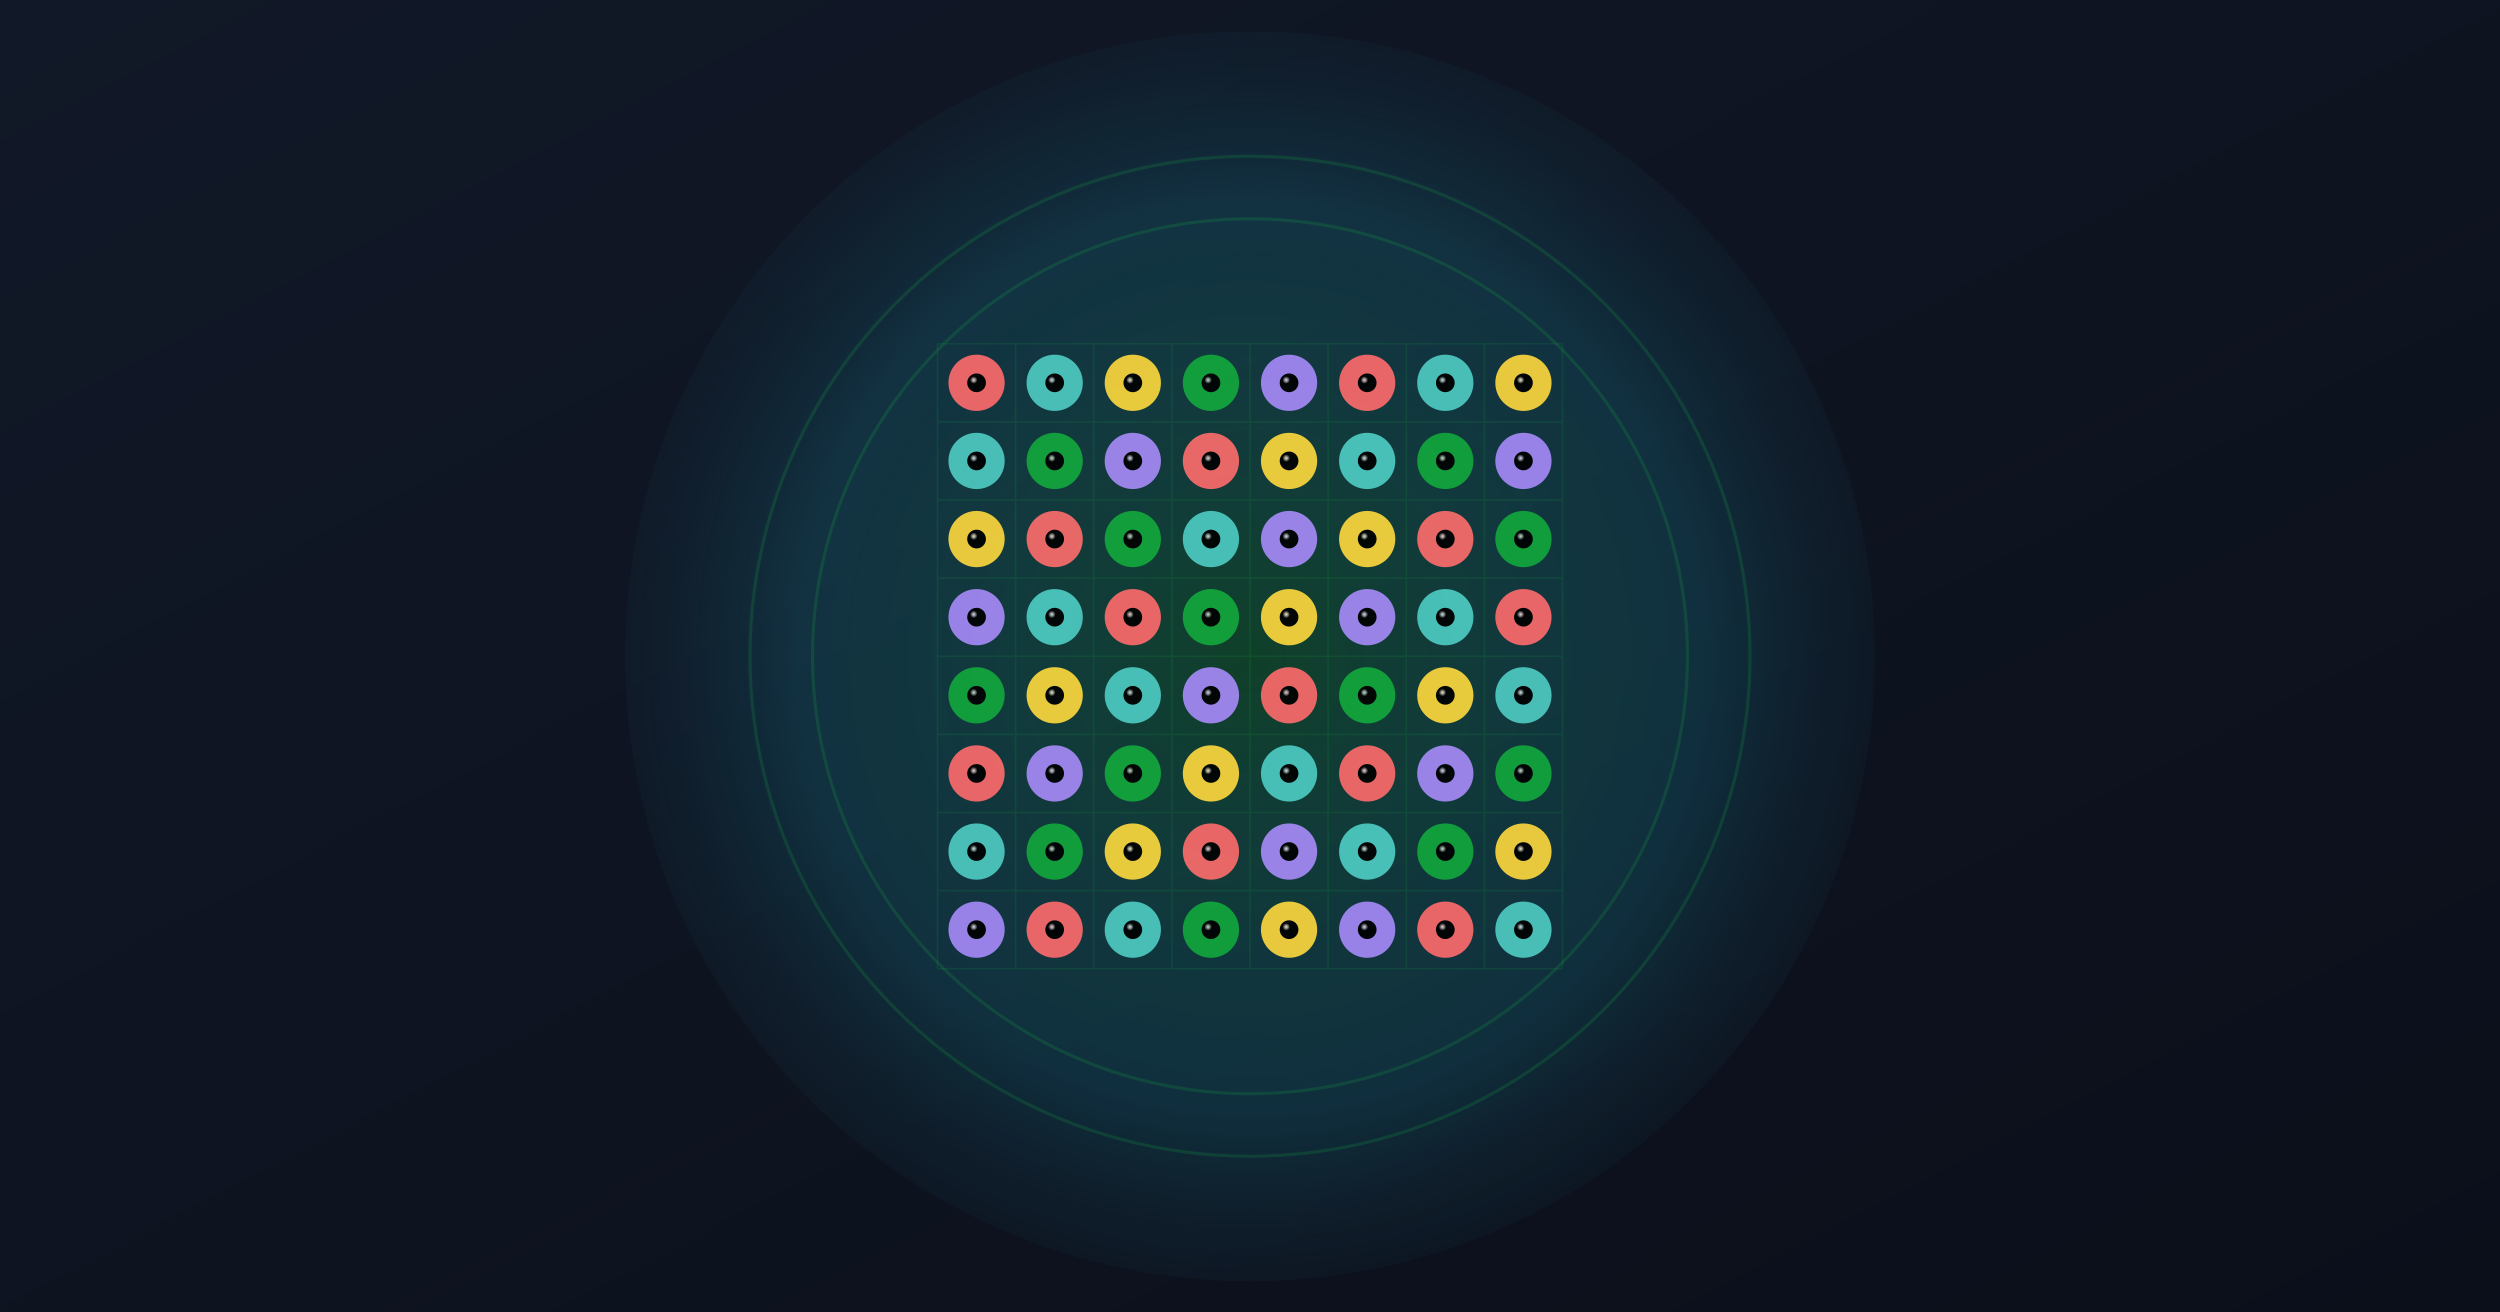 <svg xmlns="http://www.w3.org/2000/svg" width="1600" height="840" viewBox="0 0 1600 840" role="img" aria-labelledby="title desc">
  <rect x="0" y="0" width="1600" height="840" fill="#333333" stroke="none"/>
  <title id="title">拼豆图案生成器</title>
  <desc id="desc">Colorful perler bead pattern generator with pixel grid and glowing effects</desc>
  <defs>
    <linearGradient id="bg" x1="0%" y1="0%" x2="100%" y2="100%">
      <stop offset="0%" stop-color="#111827" />
      <stop offset="100%" stop-color="#0b0f1a" />
    </linearGradient>
    <radialGradient id="glow1" cx="50%" cy="50%" r="60%">
      <stop offset="0%" stop-color="#12A83C" stop-opacity="0.3" />
      <stop offset="60%" stop-color="#22d3ee" stop-opacity="0.15" />
      <stop offset="100%" stop-color="#111827" stop-opacity="0" />
    </radialGradient>
    <radialGradient id="beadGradient" cx="35%" cy="35%">
      <stop offset="0%" stop-color="#ffffff" stop-opacity="0.8" />
      <stop offset="40%" offset-opacity="0.3" />
      <stop offset="100%" offset-opacity="0" />
    </radialGradient>
  </defs>
  
  <!-- Background -->
  <rect width="100%" height="100%" fill="url(#bg)" />
  
  <!-- Glow effect -->
  <circle cx="800" cy="420" r="400" fill="url(#glow1)" />
  
  <!-- Pixel grid overlay -->
  <g opacity="0.15" stroke="#12A83C" stroke-width="1" fill="none">
    <line x1="600" y1="220" x2="1000" y2="220" />
    <line x1="600" y1="270" x2="1000" y2="270" />
    <line x1="600" y1="320" x2="1000" y2="320" />
    <line x1="600" y1="370" x2="1000" y2="370" />
    <line x1="600" y1="420" x2="1000" y2="420" />
    <line x1="600" y1="470" x2="1000" y2="470" />
    <line x1="600" y1="520" x2="1000" y2="520" />
    <line x1="600" y1="570" x2="1000" y2="570" />
    <line x1="600" y1="620" x2="1000" y2="620" />
    
    <line x1="600" y1="220" x2="600" y2="620" />
    <line x1="650" y1="220" x2="650" y2="620" />
    <line x1="700" y1="220" x2="700" y2="620" />
    <line x1="750" y1="220" x2="750" y2="620" />
    <line x1="800" y1="220" x2="800" y2="620" />
    <line x1="850" y1="220" x2="850" y2="620" />
    <line x1="900" y1="220" x2="900" y2="620" />
    <line x1="950" y1="220" x2="950" y2="620" />
    <line x1="1000" y1="220" x2="1000" y2="620" />
  </g>
  
  <!-- Colorful beads pattern -->
  <g opacity="0.9">
    <!-- Row 1 -->
    <circle cx="625" cy="245" r="18" fill="#FF6B6B"><circle cx="625" cy="245" r="6" fill="url(#beadGradient)" /></circle>
    <circle cx="675" cy="245" r="18" fill="#4ECDC4"><circle cx="675" cy="245" r="6" fill="url(#beadGradient)" /></circle>
    <circle cx="725" cy="245" r="18" fill="#FFD93D"><circle cx="725" cy="245" r="6" fill="url(#beadGradient)" /></circle>
    <circle cx="775" cy="245" r="18" fill="#12A83C"><circle cx="775" cy="245" r="6" fill="url(#beadGradient)" /></circle>
    <circle cx="825" cy="245" r="18" fill="#A78BFA"><circle cx="825" cy="245" r="6" fill="url(#beadGradient)" /></circle>
    <circle cx="875" cy="245" r="18" fill="#FF6B6B"><circle cx="875" cy="245" r="6" fill="url(#beadGradient)" /></circle>
    <circle cx="925" cy="245" r="18" fill="#4ECDC4"><circle cx="925" cy="245" r="6" fill="url(#beadGradient)" /></circle>
    <circle cx="975" cy="245" r="18" fill="#FFD93D"><circle cx="975" cy="245" r="6" fill="url(#beadGradient)" /></circle>
    
    <!-- Row 2 -->
    <circle cx="625" cy="295" r="18" fill="#4ECDC4"><circle cx="625" cy="295" r="6" fill="url(#beadGradient)" /></circle>
    <circle cx="675" cy="295" r="18" fill="#12A83C"><circle cx="675" cy="295" r="6" fill="url(#beadGradient)" /></circle>
    <circle cx="725" cy="295" r="18" fill="#A78BFA"><circle cx="725" cy="295" r="6" fill="url(#beadGradient)" /></circle>
    <circle cx="775" cy="295" r="18" fill="#FF6B6B"><circle cx="775" cy="295" r="6" fill="url(#beadGradient)" /></circle>
    <circle cx="825" cy="295" r="18" fill="#FFD93D"><circle cx="825" cy="295" r="6" fill="url(#beadGradient)" /></circle>
    <circle cx="875" cy="295" r="18" fill="#4ECDC4"><circle cx="875" cy="295" r="6" fill="url(#beadGradient)" /></circle>
    <circle cx="925" cy="295" r="18" fill="#12A83C"><circle cx="925" cy="295" r="6" fill="url(#beadGradient)" /></circle>
    <circle cx="975" cy="295" r="18" fill="#A78BFA"><circle cx="975" cy="295" r="6" fill="url(#beadGradient)" /></circle>
    
    <!-- Row 3 -->
    <circle cx="625" cy="345" r="18" fill="#FFD93D"><circle cx="625" cy="345" r="6" fill="url(#beadGradient)" /></circle>
    <circle cx="675" cy="345" r="18" fill="#FF6B6B"><circle cx="675" cy="345" r="6" fill="url(#beadGradient)" /></circle>
    <circle cx="725" cy="345" r="18" fill="#12A83C"><circle cx="725" cy="345" r="6" fill="url(#beadGradient)" /></circle>
    <circle cx="775" cy="345" r="18" fill="#4ECDC4"><circle cx="775" cy="345" r="6" fill="url(#beadGradient)" /></circle>
    <circle cx="825" cy="345" r="18" fill="#A78BFA"><circle cx="825" cy="345" r="6" fill="url(#beadGradient)" /></circle>
    <circle cx="875" cy="345" r="18" fill="#FFD93D"><circle cx="875" cy="345" r="6" fill="url(#beadGradient)" /></circle>
    <circle cx="925" cy="345" r="18" fill="#FF6B6B"><circle cx="925" cy="345" r="6" fill="url(#beadGradient)" /></circle>
    <circle cx="975" cy="345" r="18" fill="#12A83C"><circle cx="975" cy="345" r="6" fill="url(#beadGradient)" /></circle>
    
    <!-- Row 4 (center focal) -->
    <circle cx="625" cy="395" r="18" fill="#A78BFA"><circle cx="625" cy="395" r="6" fill="url(#beadGradient)" /></circle>
    <circle cx="675" cy="395" r="18" fill="#4ECDC4"><circle cx="675" cy="395" r="6" fill="url(#beadGradient)" /></circle>
    <circle cx="725" cy="395" r="18" fill="#FF6B6B"><circle cx="725" cy="395" r="6" fill="url(#beadGradient)" /></circle>
    <circle cx="775" cy="395" r="18" fill="#12A83C"><circle cx="775" cy="395" r="6" fill="url(#beadGradient)" /></circle>
    <circle cx="825" cy="395" r="18" fill="#FFD93D"><circle cx="825" cy="395" r="6" fill="url(#beadGradient)" /></circle>
    <circle cx="875" cy="395" r="18" fill="#A78BFA"><circle cx="875" cy="395" r="6" fill="url(#beadGradient)" /></circle>
    <circle cx="925" cy="395" r="18" fill="#4ECDC4"><circle cx="925" cy="395" r="6" fill="url(#beadGradient)" /></circle>
    <circle cx="975" cy="395" r="18" fill="#FF6B6B"><circle cx="975" cy="395" r="6" fill="url(#beadGradient)" /></circle>
    
    <!-- Row 5 -->
    <circle cx="625" cy="445" r="18" fill="#12A83C"><circle cx="625" cy="445" r="6" fill="url(#beadGradient)" /></circle>
    <circle cx="675" cy="445" r="18" fill="#FFD93D"><circle cx="675" cy="445" r="6" fill="url(#beadGradient)" /></circle>
    <circle cx="725" cy="445" r="18" fill="#4ECDC4"><circle cx="725" cy="445" r="6" fill="url(#beadGradient)" /></circle>
    <circle cx="775" cy="445" r="18" fill="#A78BFA"><circle cx="775" cy="445" r="6" fill="url(#beadGradient)" /></circle>
    <circle cx="825" cy="445" r="18" fill="#FF6B6B"><circle cx="825" cy="445" r="6" fill="url(#beadGradient)" /></circle>
    <circle cx="875" cy="445" r="18" fill="#12A83C"><circle cx="875" cy="445" r="6" fill="url(#beadGradient)" /></circle>
    <circle cx="925" cy="445" r="18" fill="#FFD93D"><circle cx="925" cy="445" r="6" fill="url(#beadGradient)" /></circle>
    <circle cx="975" cy="445" r="18" fill="#4ECDC4"><circle cx="975" cy="445" r="6" fill="url(#beadGradient)" /></circle>
    
    <!-- Row 6 -->
    <circle cx="625" cy="495" r="18" fill="#FF6B6B"><circle cx="625" cy="495" r="6" fill="url(#beadGradient)" /></circle>
    <circle cx="675" cy="495" r="18" fill="#A78BFA"><circle cx="675" cy="495" r="6" fill="url(#beadGradient)" /></circle>
    <circle cx="725" cy="495" r="18" fill="#12A83C"><circle cx="725" cy="495" r="6" fill="url(#beadGradient)" /></circle>
    <circle cx="775" cy="495" r="18" fill="#FFD93D"><circle cx="775" cy="495" r="6" fill="url(#beadGradient)" /></circle>
    <circle cx="825" cy="495" r="18" fill="#4ECDC4"><circle cx="825" cy="495" r="6" fill="url(#beadGradient)" /></circle>
    <circle cx="875" cy="495" r="18" fill="#FF6B6B"><circle cx="875" cy="495" r="6" fill="url(#beadGradient)" /></circle>
    <circle cx="925" cy="495" r="18" fill="#A78BFA"><circle cx="925" cy="495" r="6" fill="url(#beadGradient)" /></circle>
    <circle cx="975" cy="495" r="18" fill="#12A83C"><circle cx="975" cy="495" r="6" fill="url(#beadGradient)" /></circle>
    
    <!-- Row 7 -->
    <circle cx="625" cy="545" r="18" fill="#4ECDC4"><circle cx="625" cy="545" r="6" fill="url(#beadGradient)" /></circle>
    <circle cx="675" cy="545" r="18" fill="#12A83C"><circle cx="675" cy="545" r="6" fill="url(#beadGradient)" /></circle>
    <circle cx="725" cy="545" r="18" fill="#FFD93D"><circle cx="725" cy="545" r="6" fill="url(#beadGradient)" /></circle>
    <circle cx="775" cy="545" r="18" fill="#FF6B6B"><circle cx="775" cy="545" r="6" fill="url(#beadGradient)" /></circle>
    <circle cx="825" cy="545" r="18" fill="#A78BFA"><circle cx="825" cy="545" r="6" fill="url(#beadGradient)" /></circle>
    <circle cx="875" cy="545" r="18" fill="#4ECDC4"><circle cx="875" cy="545" r="6" fill="url(#beadGradient)" /></circle>
    <circle cx="925" cy="545" r="18" fill="#12A83C"><circle cx="925" cy="545" r="6" fill="url(#beadGradient)" /></circle>
    <circle cx="975" cy="545" r="18" fill="#FFD93D"><circle cx="975" cy="545" r="6" fill="url(#beadGradient)" /></circle>
    
    <!-- Row 8 -->
    <circle cx="625" cy="595" r="18" fill="#A78BFA"><circle cx="625" cy="595" r="6" fill="url(#beadGradient)" /></circle>
    <circle cx="675" cy="595" r="18" fill="#FF6B6B"><circle cx="675" cy="595" r="6" fill="url(#beadGradient)" /></circle>
    <circle cx="725" cy="595" r="18" fill="#4ECDC4"><circle cx="725" cy="595" r="6" fill="url(#beadGradient)" /></circle>
    <circle cx="775" cy="595" r="18" fill="#12A83C"><circle cx="775" cy="595" r="6" fill="url(#beadGradient)" /></circle>
    <circle cx="825" cy="595" r="18" fill="#FFD93D"><circle cx="825" cy="595" r="6" fill="url(#beadGradient)" /></circle>
    <circle cx="875" cy="595" r="18" fill="#A78BFA"><circle cx="875" cy="595" r="6" fill="url(#beadGradient)" /></circle>
    <circle cx="925" cy="595" r="18" fill="#FF6B6B"><circle cx="925" cy="595" r="6" fill="url(#beadGradient)" /></circle>
    <circle cx="975" cy="595" r="18" fill="#4ECDC4"><circle cx="975" cy="595" r="6" fill="url(#beadGradient)" /></circle>
  </g>
  
  <!-- Decorative elements -->
  <g fill="none" stroke="#12A83C" opacity="0.2" stroke-width="2">
    <circle cx="800" cy="420" r="280" />
    <circle cx="800" cy="420" r="320" />
  </g>
  
  <!-- Accent lines -->
  <g fill="none" stroke="url(#glow1)" opacity="0.4" stroke-width="1.5">
    <path d="M 550 420 L 600 420" />
    <path d="M 1000 420 L 1050 420" />
  </g>
</svg>
